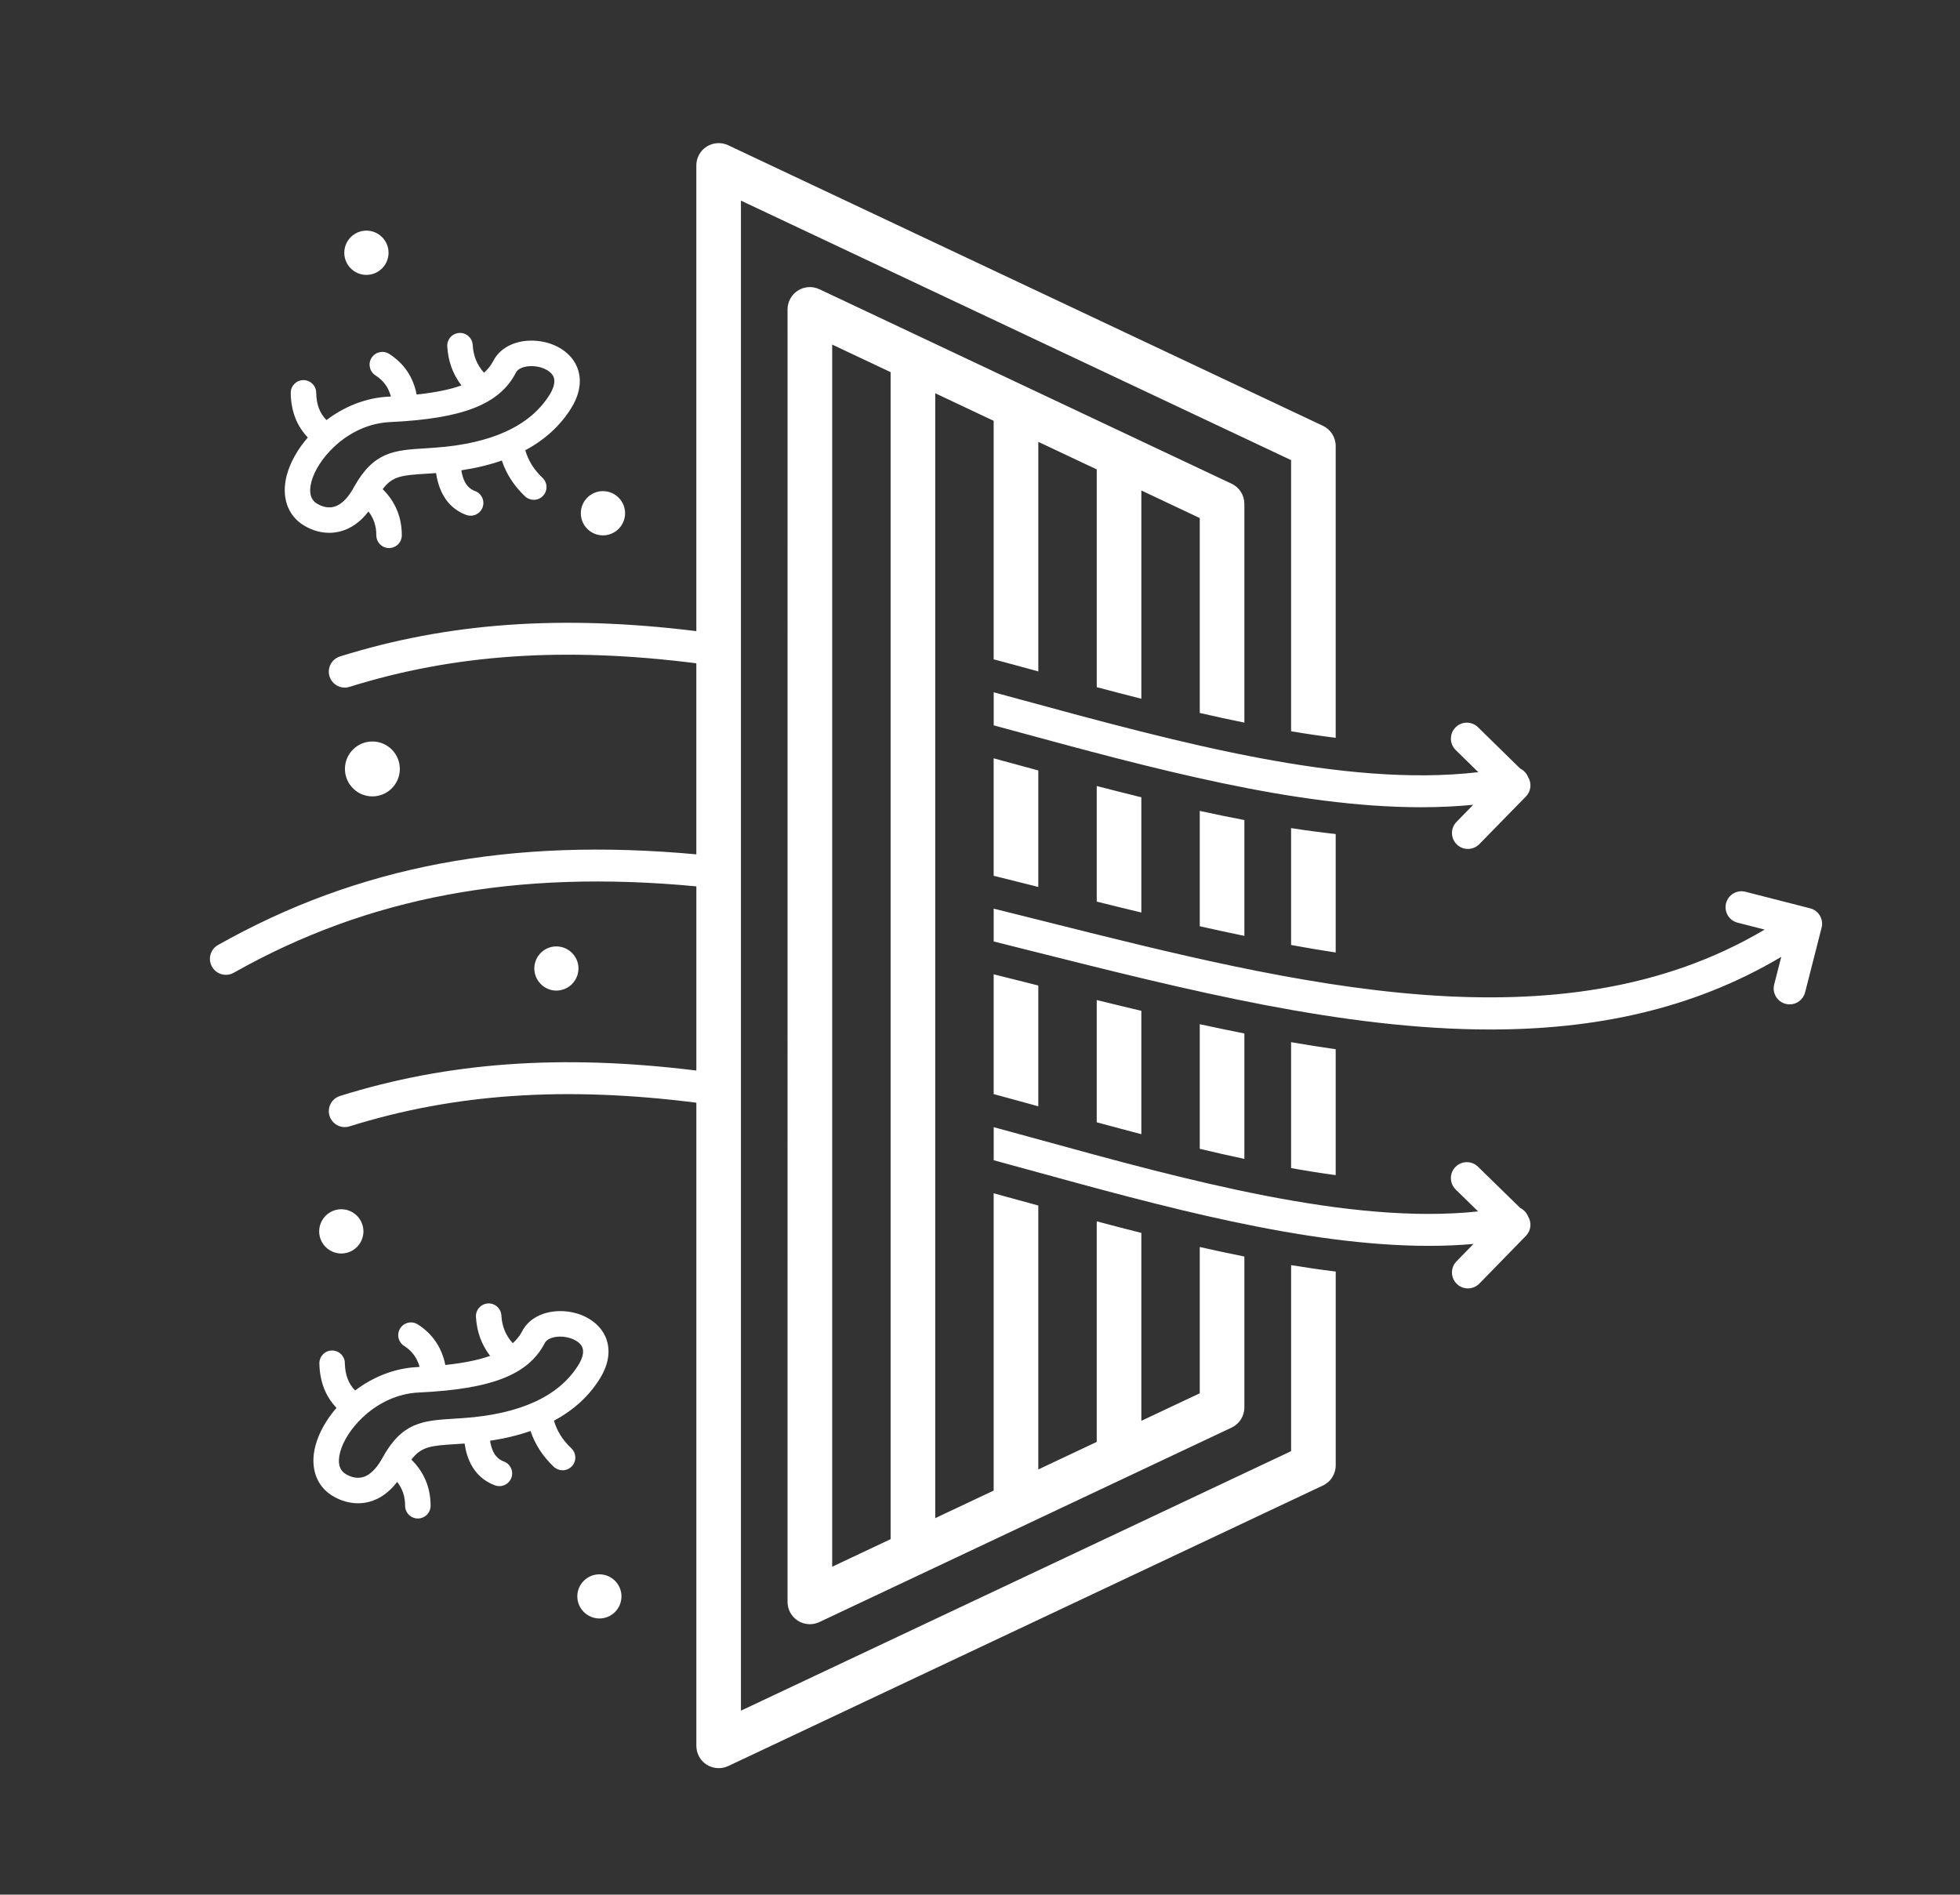 <svg xmlns="http://www.w3.org/2000/svg" id="a" data-name="Layer 1" viewBox="0 0 1117.31 1080"><rect x="0" y="0" width="1117.31" height="1080" fill="#333333" stroke="none"/><defs><style>      .b {        fill: #fff;        fill-rule: evenodd;      }    </style></defs><path class="b" d="M341.71,897.42c-6.95,0-12.61,5.66-12.61,12.56s5.66,12.61,12.61,12.61,12.56-5.66,12.56-12.61-5.66-12.56-12.56-12.56M329.76,552.05c0-6.9-5.66-12.56-12.61-12.56s-12.56,5.66-12.56,12.56,5.66,12.62,12.56,12.62,12.61-5.67,12.61-12.62M194.56,714.54c6.95,0,12.61-5.66,12.61-12.61s-5.66-12.62-12.61-12.62-12.61,5.67-12.61,12.62,5.66,12.61,12.61,12.61M208.87,156.7c6.95,0,12.62-5.66,12.62-12.62s-5.67-12.61-12.62-12.61-12.61,5.66-12.61,12.61,5.66,12.62,12.61,12.62M343.71,305.18c6.96,0,12.62-5.66,12.62-12.61s-5.66-12.61-12.62-12.61-12.61,5.66-12.61,12.61,5.66,12.61,12.61,12.61M227.92,438.32c0-8.6-6.99-15.65-15.64-15.65s-15.65,7.05-15.65,15.65,7.01,15.65,15.65,15.65,15.64-7.01,15.64-15.65M180.6,287.03c1.51.94,5.42,2.99,9.73,1.86,5.13-1.33,8.95-6.65,11.25-10.87.14-.27.29-.51.43-.78t.02-.02c11.16-19.82,22.87-20.58,40.46-21.66,1.7-.1,3.49-.22,5.36-.36,32.28-2.28,54.26-12.37,65.32-29.98,2-3.17,3.98-7.68,2.08-11.04-1.82-3.21-6.94-5.49-12.27-5.49-.12,0-.23,0-.35.01-4.11.07-7.36,1.46-8.48,3.62-9.3,18.12-30.11,26.32-71.81,28.28-12.2.57-22.76,5.99-30.64,12.95-.41.47-.87.89-1.35,1.24-6.69,6.31-11.22,13.69-12.84,19.87-1.55,5.94-.51,10.11,3.09,12.37M163.46,270.98c1.9-7.25,6.1-14.8,12.02-21.59-6.31-6.58-9.59-15.05-9.75-25.34-.06-4.02,3.14-7.32,7.14-7.38h.12c3.96,0,7.2,3.17,7.26,7.14.1,6.69,1.96,11.69,5.85,15.64,9.87-7.48,22.15-12.73,35.57-13.36.41-.01.78-.05,1.17-.06-1.38-5.19-4.24-9.12-8.82-12.07-3.37-2.17-4.35-6.66-2.19-10.03s6.66-4.35,10.03-2.19c8.49,5.44,13.72,13.21,15.64,23.16,10.46-1.11,18.9-2.81,25.54-5.2-4.91-6.4-7.57-13.76-8.07-22.23-.23-4.01,2.81-7.45,6.82-7.68,4.01-.25,7.43,2.81,7.68,6.82.37,6.29,2.41,11.35,6.46,15.86,2.25-2.03,4.02-4.28,5.31-6.81,3.64-7.03,11.52-11.32,21.11-11.5,11.02-.17,21.02,4.84,25.54,12.85,2.44,4.34,5.38,13.47-2.43,25.9-6.21,9.87-14.91,17.79-26.03,23.75,1.74,5.92,4.96,11.1,9.83,15.72,2.92,2.76,3.05,7.34.29,10.26-1.42,1.51-3.35,2.27-5.28,2.27-1.78,0-3.58-.66-4.98-1.99-6.25-5.91-10.66-12.75-13.23-20.4-6.99,2.44-14.69,4.3-23.08,5.57,1.35,8.24,4.81,10.69,7.85,11.83,3.76,1.4,5.66,5.58,4.26,9.33-1.1,2.92-3.87,4.72-6.81,4.72-.85,0-1.7-.15-2.54-.46-9.54-3.58-15.28-11.59-17.17-23.84-1.81.13-3.54.23-5.19.34-13.96.87-19.57,1.24-25.24,8.81,7.25,7.17,10.91,15.99,10.91,26.32,0,4.02-3.25,7.26-7.26,7.26s-7.26-3.24-7.26-7.26c0-5.27-1.47-9.7-4.48-13.58-4.56,5.94-9.95,9.76-16.07,11.35-2.2.58-4.33.82-6.32.82-6.57,0-11.85-2.59-14.77-4.43-9.07-5.67-12.59-16.27-9.43-28.35M329.54,778.39c2-3.17,3.98-7.65,2.1-11.01-1.84-3.27-7.19-5.55-12.59-5.47-4.11.08-7.35,1.47-8.48,3.64-9.34,18.09-30.16,26.26-71.86,28.23-12.22.57-22.8,6.01-30.68,12.99-.37.43-.79.8-1.23,1.12-6.73,6.33-11.29,13.76-12.91,19.95-1.56,5.94-.52,10.1,3.08,12.35,1.86,1.16,5.63,2.96,9.78,1.86,5.08-1.33,8.89-6.65,11.19-10.87,11.3-20.62,23.09-21.35,40.92-22.48,1.7-.1,3.49-.21,5.36-.35,32.31-2.29,54.28-12.38,65.32-29.98M325.67,825.56c2.93,2.74,3.07,7.34.32,10.26-1.44,1.52-3.36,2.29-5.29,2.29-1.78,0-3.58-.66-4.98-1.97-6.28-5.91-10.71-12.76-13.29-20.43-6.98,2.44-14.68,4.3-23.07,5.57,1.35,8.23,4.82,10.68,7.87,11.82,3.76,1.39,5.67,5.57,4.27,9.33-1.09,2.92-3.86,4.72-6.8,4.72-.85,0-1.7-.14-2.54-.45-12.41-4.62-16.13-15.68-17.31-23.84-1.78.13-3.49.23-5.11.34-13.63.85-19.45,1.23-25.22,8.82,7.26,7.16,10.94,15.98,10.94,26.31,0,4.01-3.25,7.26-7.26,7.26s-7.26-3.25-7.26-7.26c0-5.28-1.49-9.71-4.53-13.59-4.54,5.94-9.9,9.76-15.99,11.36-2.21.58-4.34.82-6.36.82-6.55,0-11.87-2.58-14.82-4.42-9.07-5.69-12.59-16.28-9.43-28.35,1.9-7.25,6.1-14.81,12.02-21.62-6.26-6.53-9.54-15.01-9.76-25.29-.08-4.02,3.1-7.33,7.11-7.41h.15c3.95,0,7.18,3.15,7.26,7.11.14,6.73,1.99,11.73,5.85,15.68,9.88-7.48,22.16-12.73,35.57-13.36.41-.02.79-.05,1.19-.07-1.41-5.14-4.31-9.11-8.82-11.98-3.38-2.15-4.38-6.63-2.22-10.03,2.14-3.38,6.63-4.38,10.02-2.22,8.38,5.33,13.71,13.23,15.69,23.12,10.44-1.11,18.87-2.81,25.53-5.19-4.92-6.4-7.58-13.73-8.08-22.2-.24-4.01,2.81-7.43,6.82-7.68,3.97-.27,7.43,2.81,7.68,6.82.36,6.28,2.42,11.32,6.48,15.84,2.26-2.01,4.04-4.27,5.35-6.8,3.62-7.02,11.52-11.31,21.11-11.49.22-.01.43-.01.64-.01,10.72,0,20.43,5,24.86,12.86,2.44,4.33,5.37,13.44-2.45,25.86-6.18,9.87-14.89,17.79-26.02,23.75,1.74,5.93,4.98,11.1,9.87,15.7M866.63,688.6l-24.1-23.54c-3.59-3.51-9.33-3.44-12.85.15-3.51,3.59-3.44,9.34.15,12.85l12.78,12.49c-72.97,7.82-166.94-18.02-250.65-41.06-8.57-2.34-17.08-4.69-25.49-6.97v18.85c6.83,1.85,13.73,3.74,20.67,5.65,74.42,20.48,156.8,43.16,227.4,43.16,8.66,0,17.15-.35,25.43-1.08l-9.68,9.91c-3.5,3.59-3.43,9.34.16,12.85,1.77,1.73,4.05,2.58,6.35,2.58s4.72-.91,6.51-2.74l26.56-27.23c2.98-3.06,3.35-7.65,1.2-11.12-.86-2.13-2.47-3.79-4.45-4.76M581.15,398.61c-4.92-1.34-9.81-2.67-14.68-3.98v18.84c3.29.89,6.6,1.78,9.9,2.69,79.77,21.71,161.69,43.99,233.76,43.99,10.1,0,20-.45,29.68-1.39l-9.51,9.73c-3.51,3.59-3.44,9.34.14,12.85,1.77,1.73,4.06,2.58,6.36,2.58s4.71-.91,6.5-2.73l26.57-27.19c2.98-3.05,3.35-7.63,1.2-11.1-.85-2.14-2.47-3.8-4.45-4.77l-24.08-23.59c-3.59-3.51-9.34-3.45-12.85.14-3.51,3.59-3.45,9.34.14,12.85l12.9,12.63c-76.27,8.86-170.35-16.72-261.57-41.55M1031.86,517.77l-36.86-9.43c-4.87-1.24-9.82,1.69-11.06,6.55-1.24,4.86,1.69,9.82,6.55,11.06l15.46,3.95c-116.66,69.17-266.59,31.48-411.8-5.03-9.25-2.33-18.49-4.65-27.69-6.92v18.72c7.73,1.93,15.48,3.89,23.25,5.84,87.36,21.95,176.38,44.34,259.86,44.34,58.87,0,115-11.15,165.84-41.41l-4.03,15.75c-1.24,4.86,1.69,9.81,6.56,11.05.75.2,1.52.29,2.26.29,4.05,0,7.75-2.73,8.8-6.84l9.41-36.86c1.25-4.86-1.69-9.82-6.55-11.06M625.2,570.06v69.69c8.41,2.27,16.88,4.54,25.43,6.77v-70.32c-8.49-2-16.96-4.05-25.43-6.15M650.63,520.17v-65.69c-8.46-2.07-16.95-4.24-25.43-6.43v65.89c8.46,2.11,16.94,4.2,25.43,6.23M507.7,212.13l-33.31-15.71v696.67l33.31-15.72V212.13ZM591.89,687.16v150.48l33.31-15.71v-125.73c8.41,2.23,16.88,4.46,25.43,6.6v107.12l33.3-15.7v-83.39c8.49,1.92,16.96,3.74,25.43,5.43v86.02c0,4.92-2.83,9.41-7.28,11.5l-234.98,110.85c-1.73.82-3.58,1.22-5.43,1.22-2.37,0-4.74-.65-6.81-1.98-3.68-2.32-5.91-6.37-5.91-10.73V176.36c0-4.35,2.22-8.41,5.91-10.73,3.69-2.34,8.3-2.63,12.24-.76l234.98,110.86c4.46,2.08,7.28,6.57,7.28,11.49v124.7c-8.41-1.7-16.91-3.55-25.43-5.52v-111.1l-33.3-15.71v118.72c-8.46-2.15-16.95-4.34-25.43-6.6v-124.13l-33.31-15.71v130.86c-1.98-.54-3.98-1.09-5.96-1.63-4.93-1.34-9.84-2.67-14.73-3.99l-4.76-1.27v-135.96l-33.3-15.71v641.22l33.3-15.71v-169.46c5.27,1.44,10.57,2.87,15.9,4.34,3.16.87,6.36,1.74,9.55,2.63M586.6,629.18l5.29,1.46v-68.86c-2.19-.56-4.37-1.11-6.54-1.66l-10.22-2.56c-2.89-.73-5.8-1.45-8.68-2.18v68.29l4.82,1.31c5.08,1.38,10.2,2.79,15.34,4.19M591.89,505.59v-66.41c-6.77-1.83-13.54-3.67-20.27-5.5-1.74-.47-3.46-.95-5.18-1.42v66.97l4.4,1.09c6.99,1.73,14.02,3.49,21.05,5.27M709.36,533.48v-66.02c-8.42-1.61-16.91-3.36-25.43-5.22v65.75c8.49,1.91,16.96,3.76,25.43,5.5M683.93,583.82v71.04c8.49,2.03,16.99,3.96,25.43,5.75v-71.49c-8.48-1.69-16.94-3.45-25.43-5.3M735.99,594.07v71.77c8.57,1.54,17.06,2.91,25.43,4.03v-71.77c-8.46-1.19-16.93-2.56-25.43-4.03M735.99,827.22l-313.61,147.92V114.36l313.61,147.92v154.57c8.59,1.45,17.08,2.7,25.43,3.72v-166.35c0-4.92-2.84-9.4-7.28-11.5L415.1,82.79c-3.94-1.85-8.55-1.56-12.24.76-3.68,2.34-5.91,6.39-5.91,10.75v265.47c-76.67-9.48-141.55-4.85-203.14,14.43-4.79,1.51-7.46,6.6-5.96,11.39,1.22,3.88,4.81,6.37,8.67,6.37.89,0,1.81-.13,2.71-.42,59.63-18.65,122.74-22.96,197.72-13.44v108.91c-106.04-9.78-193,6.74-272.65,51.67-4.38,2.47-5.92,8.01-3.45,12.38,1.67,2.96,4.75,4.63,7.92,4.63,1.52,0,3.05-.38,4.46-1.18,76.69-43.26,160.76-59,263.73-49.25v104.99c-76.58-9.47-141.49-4.82-203.14,14.49-4.79,1.49-7.46,6.59-5.96,11.38,1.22,3.89,4.81,6.38,8.67,6.38.89,0,1.81-.14,2.71-.43,59.7-18.68,122.82-23,197.72-13.49v366.61c0,4.37,2.22,8.42,5.91,10.76,2.07,1.31,4.43,1.96,6.81,1.96,1.85,0,3.71-.39,5.43-1.19l339.04-159.93c4.45-2.08,7.28-6.58,7.28-11.5v-110.46c-8.41-1.02-16.89-2.26-25.43-3.67v106.08ZM735.99,538.68v-66.63c8.53,1.33,17.02,2.45,25.43,3.38v67.53c-8.44-1.29-16.91-2.72-25.43-4.28"></path></svg>